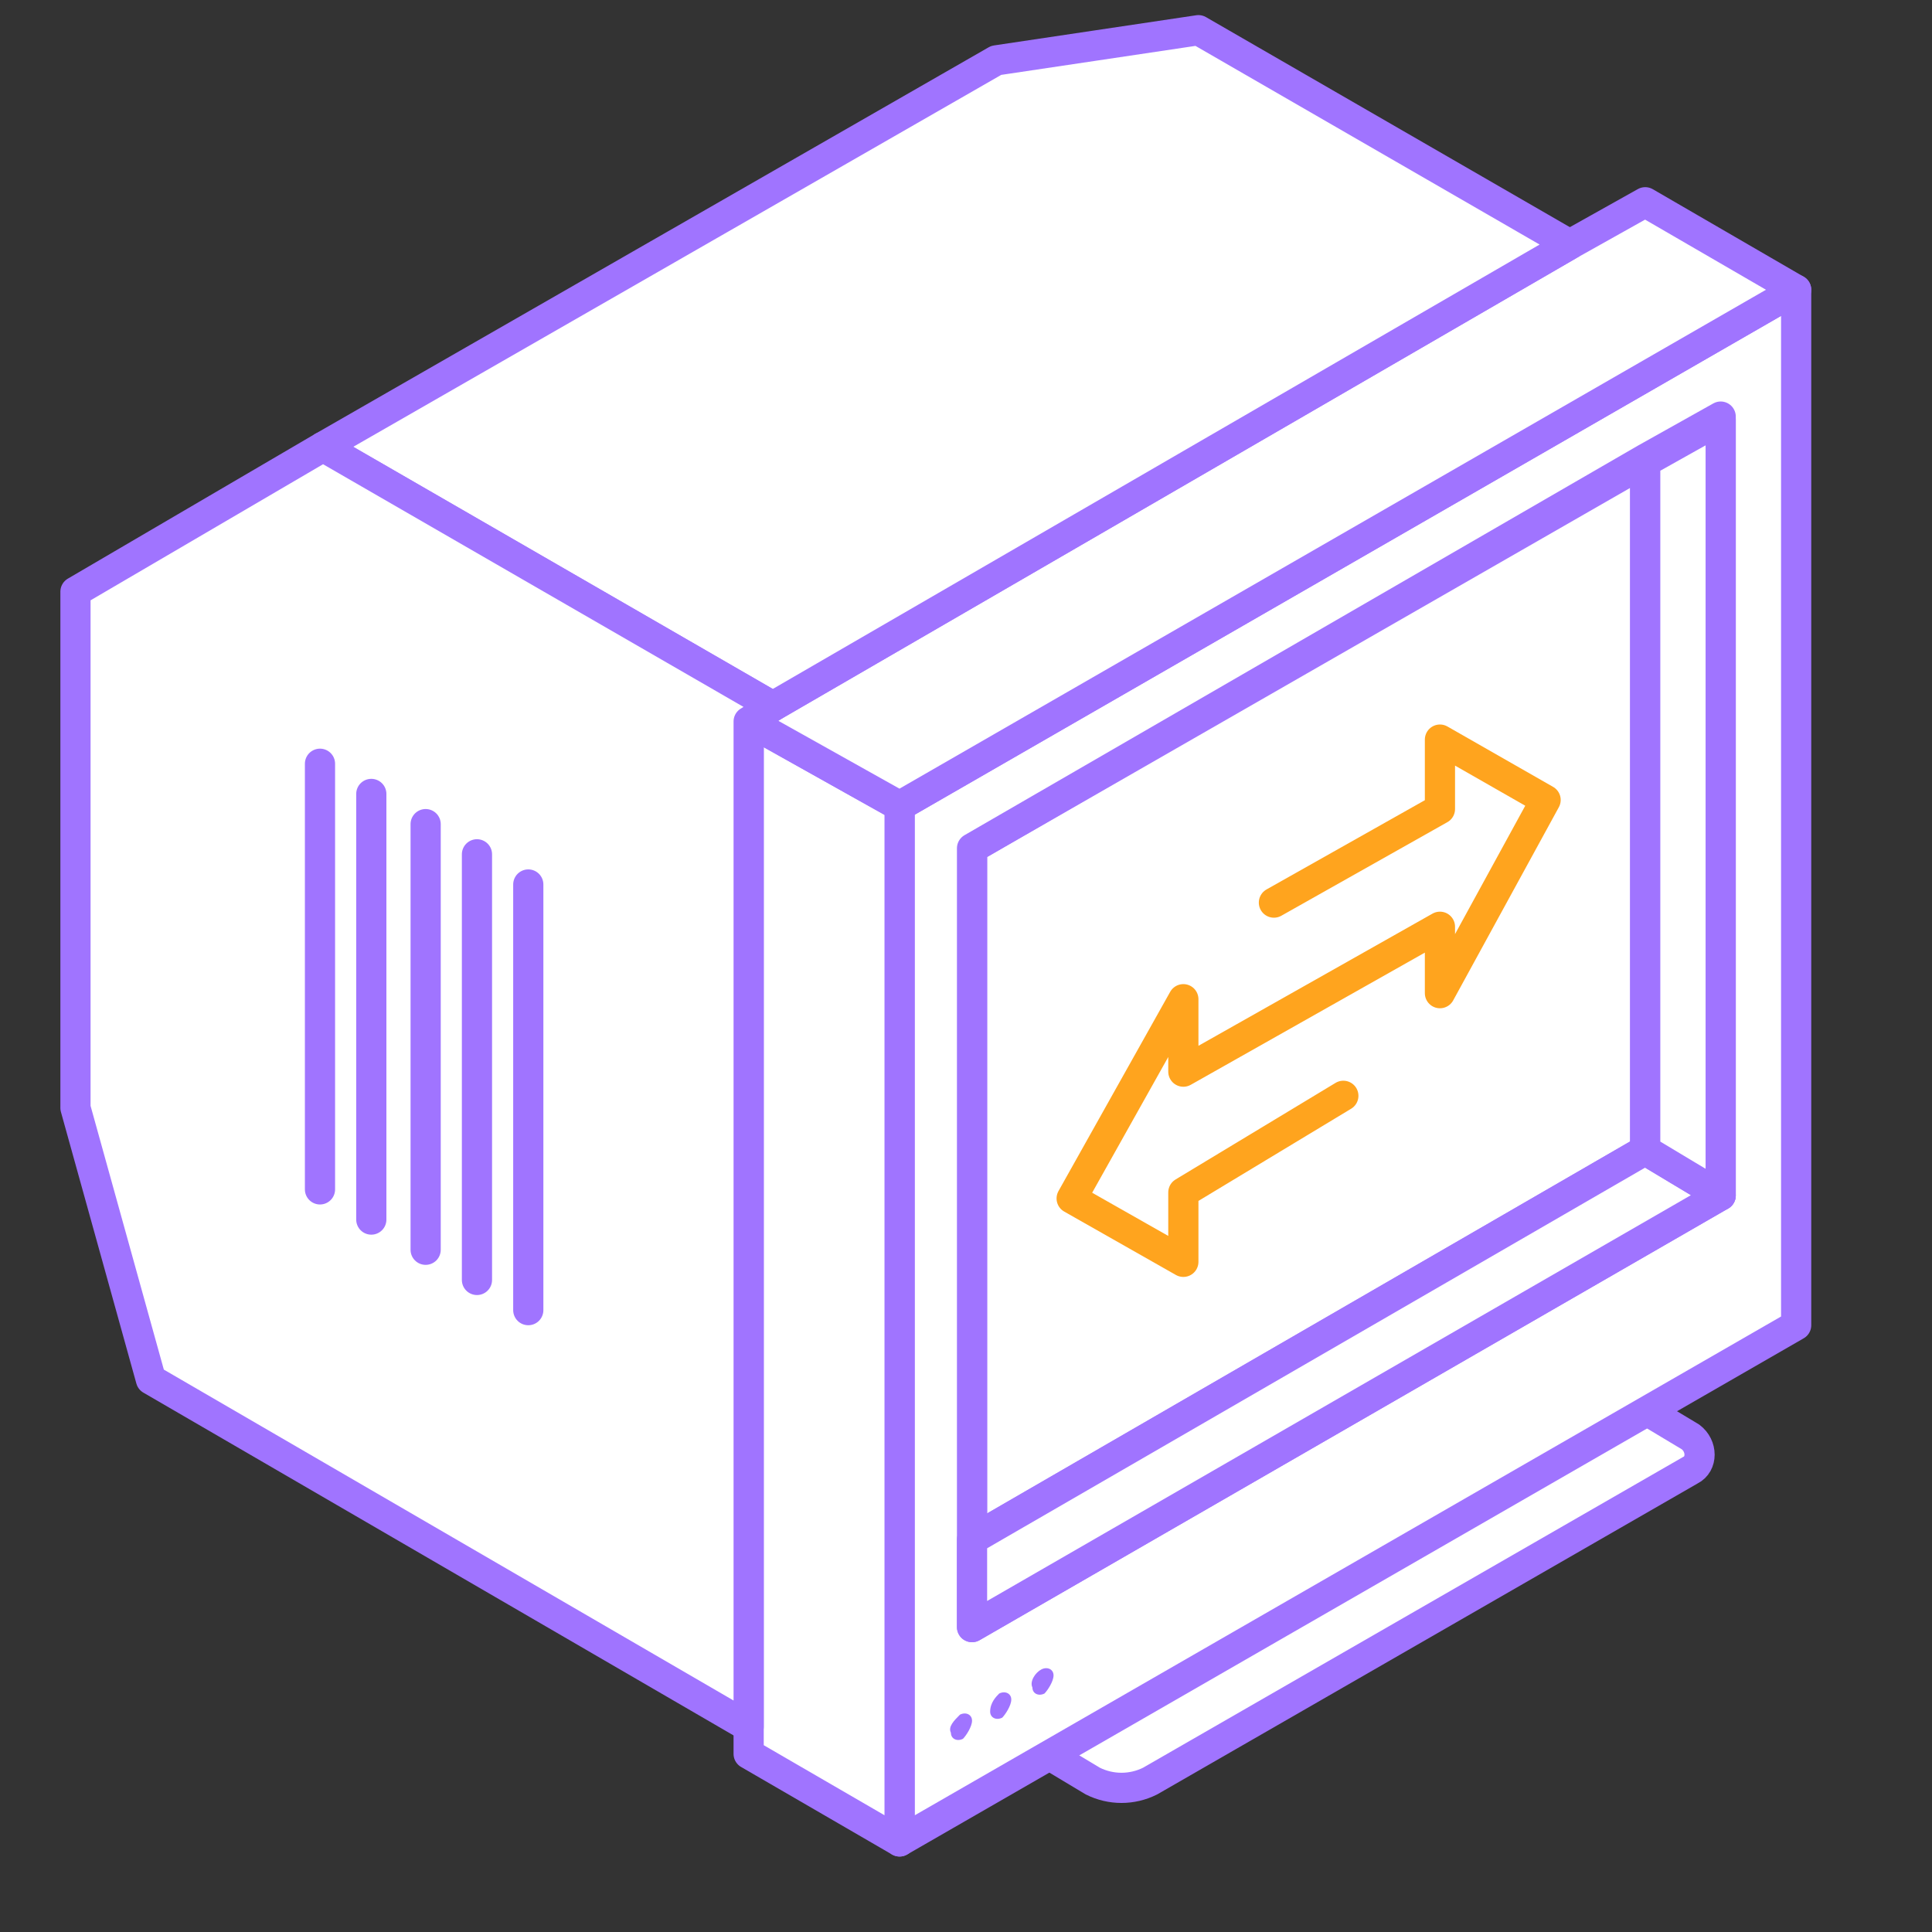 <svg width="64" height="64" fill="none" xmlns="http://www.w3.org/2000/svg" stroke-linejoin="round" stroke-linecap="round"><rect width="100%" height="100%" fill="#333333" stroke="none"/><path d="m34.7 58.1 1.5.9c.6.3 1.3.3 1.9 0L56 48.7c.4-.2.4-.8 0-1.1l-1.5-.9" fill="#fff"/><path d="m34.7 58.1 1.5.9c.6.3 1.3.3 1.9 0L56 48.7c.4-.2.4-.8 0-1.1l-1.5-.9" stroke="#A074FF"/><path d="M54.5 15.3v22.8L32.2 51V28.1l22.3-12.8z" fill="#fff" stroke="#A074FF"/><path d="M59.5 43.9V9.6L29.8 26.7V61l29.7-17.1zM57 39.6 32.2 53.9V28.1l22.3-12.9 2.5-1.4v25.8z" fill="#fff" stroke="#A074FF"/><path d="M57 39.6 32.2 53.9V51l22.3-12.9 2.5 1.5z" fill="#fff" stroke="#A074FF"/><path d="M57 13.9v25.7l-2.5-1.5V15.3l2.5-1.4z" fill="#fff" stroke="#A074FF"/><path d="M29.8 26.7V61l-5-2.9V23.9l5 2.8z" fill="#fff" stroke="#A074FF"/><path d="M59.5 9.6 29.8 26.7l-5-2.8.8-.5L52 8.1l2.5-1.4 5 2.9z" fill="#fff" stroke="#A074FF"/><path d="M52 8.1 25.6 23.4l-14.9-8.6L33 2l6.7-1L52 8.1z" fill="#fff" stroke="#A074FF"/><path d="m25.6 23.4-.8.5v33.3L5 45.7l-2.5-9V19.6l8.2-4.8 14.9 8.6z" fill="#fff" stroke="#A074FF"/><path d="M34.5 55.3c.2-.1.4 0 .4.2s-.2.5-.3.6c-.2.1-.4 0-.4-.2-.1-.2.1-.5.3-.6zM33.1 56.1c.2-.1.4 0 .4.2s-.2.5-.3.6c-.2.1-.4 0-.4-.2 0-.3.2-.5.3-.6zM31.8 56.8c.2-.1.4 0 .4.2s-.2.5-.3.6c-.2.1-.4 0-.4-.2-.1-.2.1-.4.3-.6z" fill="#A074FF"/><path d="m42.2 29.9 5.5-3.1v-2.3l3.5 2-3.5 6.4v-2.2l-8.5 4.8v-2.4l-3.7 6.6 3.7 2.1v-2.3l5.3-3.2" stroke="#ffa41e"/><path d="M17.5 43.4V29.3M15.8 42.4V28.3M14.1 41.4V27.3M12.3 40.4V26.3M10.6 39.4V25.3" stroke="#A074FF"/></svg>